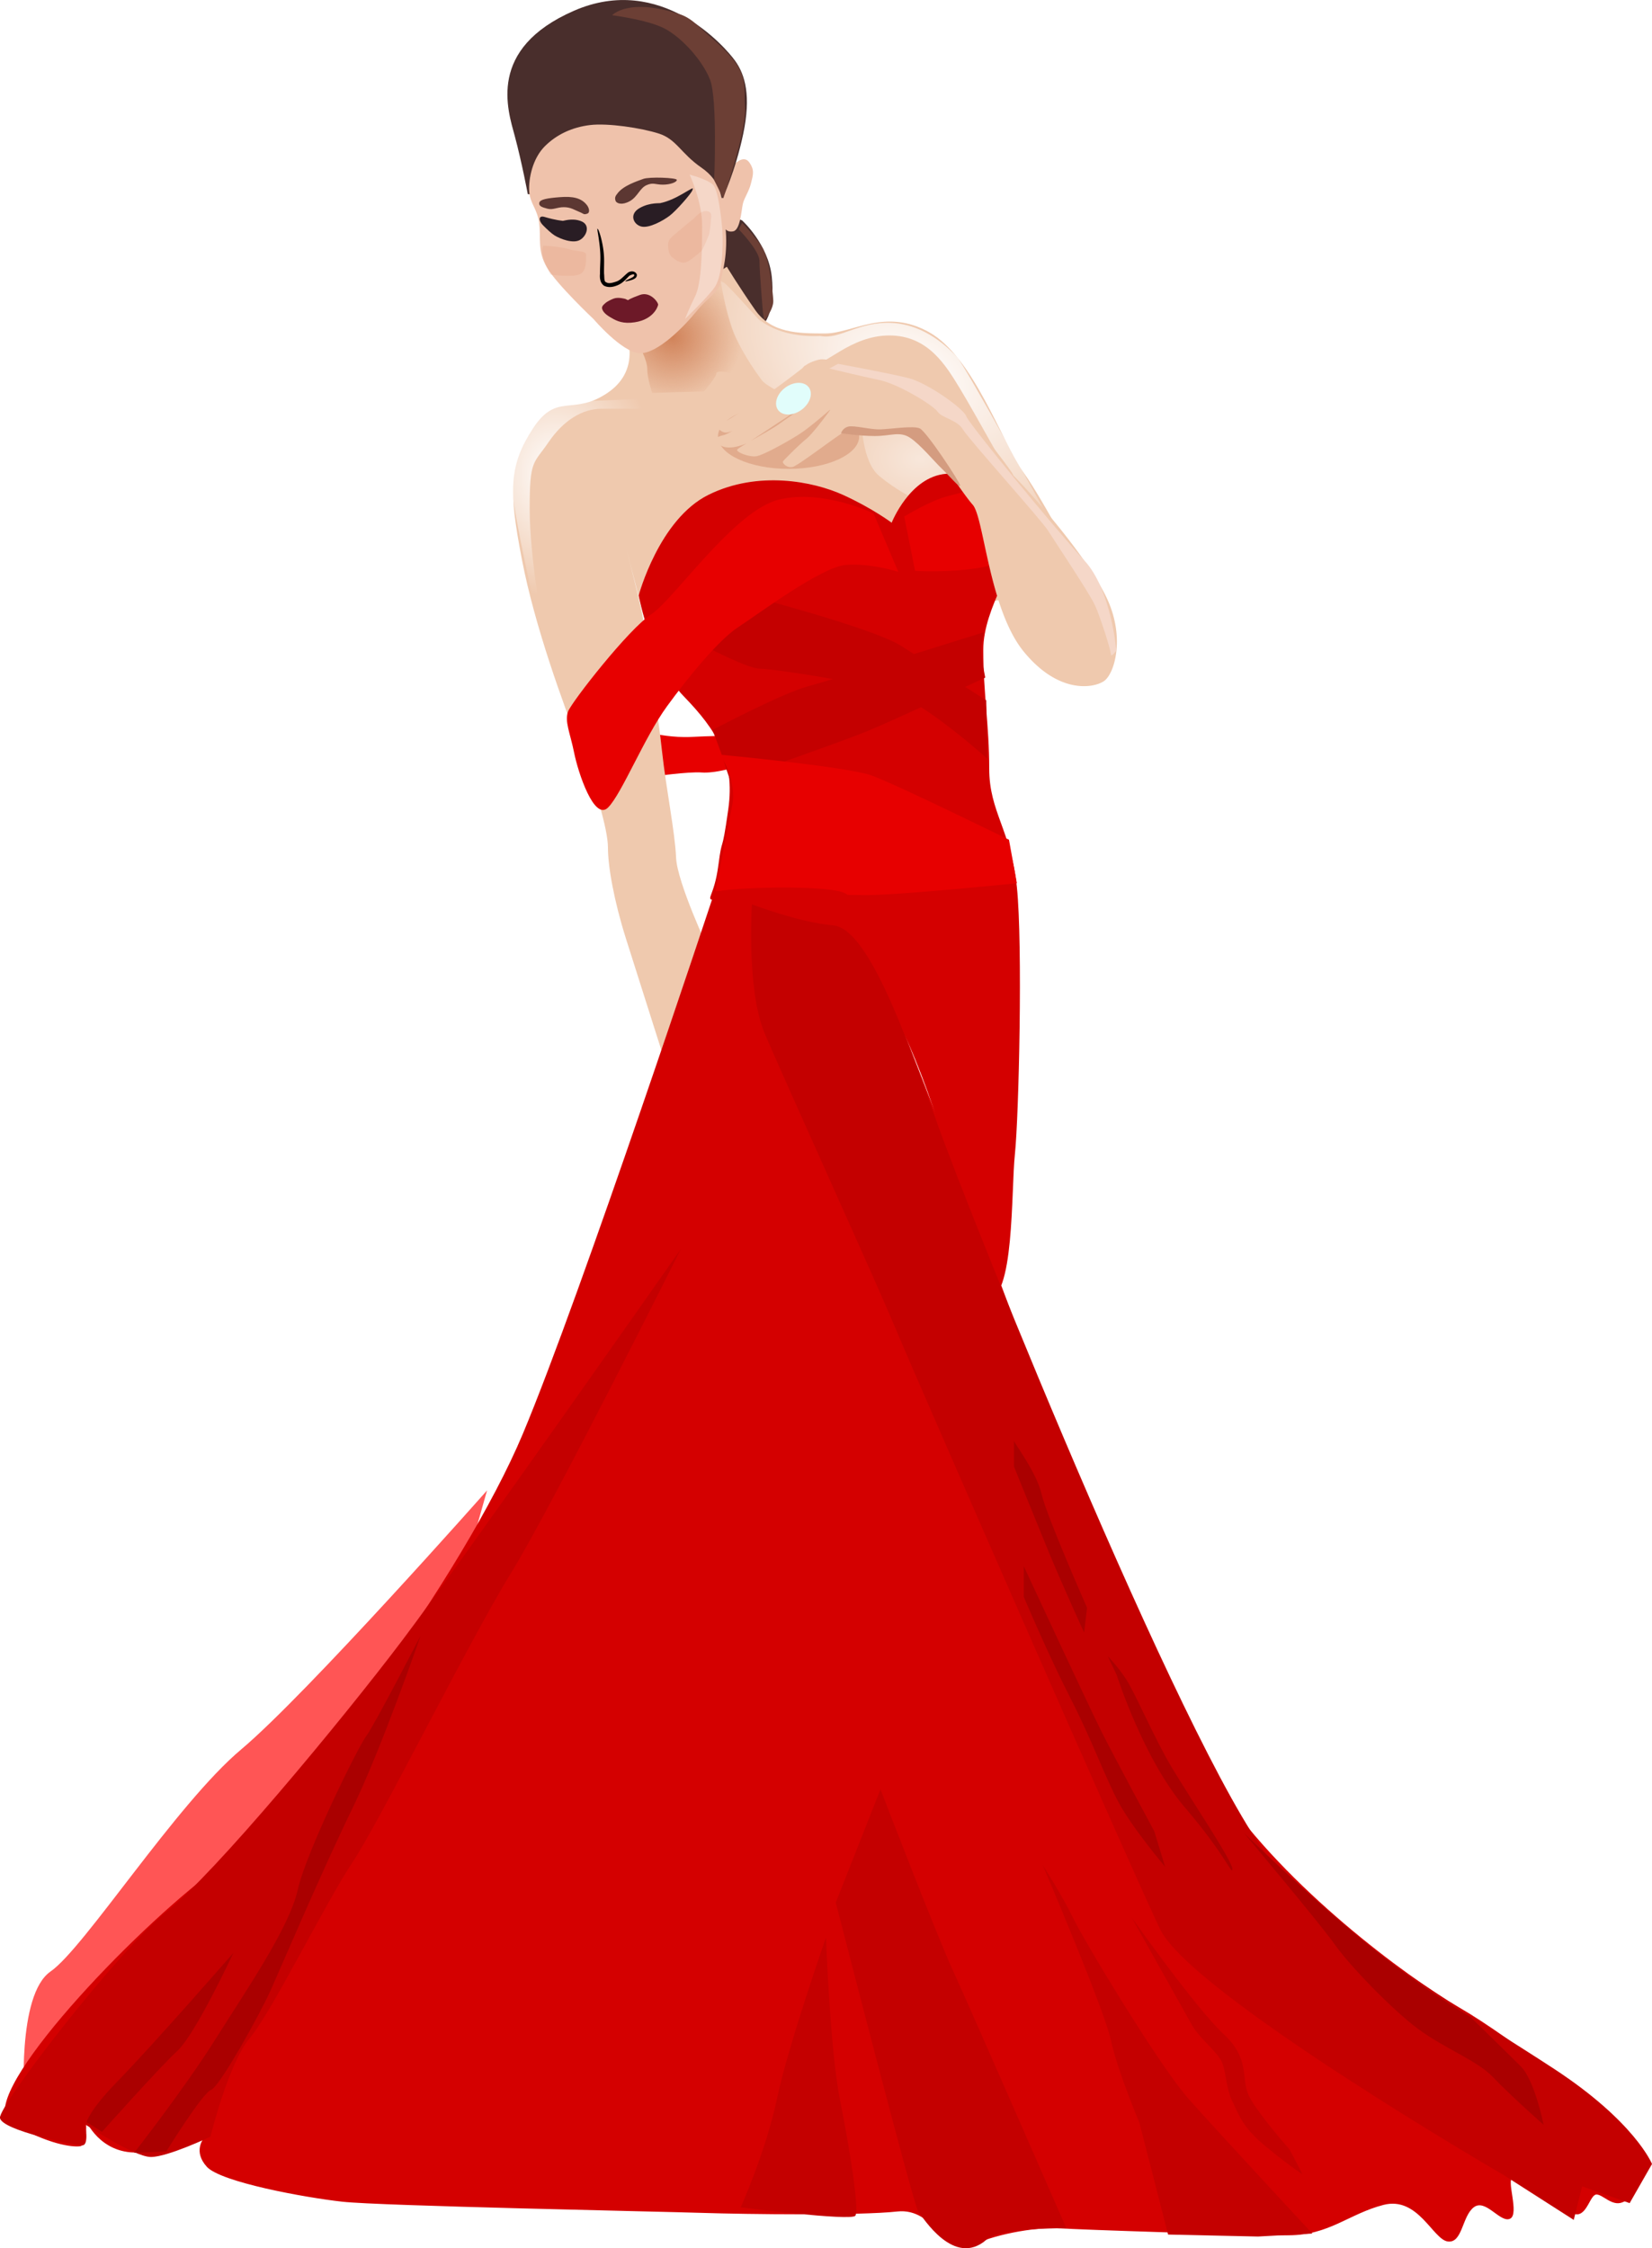 <svg xmlns="http://www.w3.org/2000/svg" xmlns:xlink="http://www.w3.org/1999/xlink" viewBox="0 0 289.43 393.78"><defs><radialGradient id="b" gradientUnits="userSpaceOnUse" cy="257" cx="680.03" gradientTransform="matrix(1 0 0 .957 0 10.952)" r="12.207"><stop offset="0" stop-color="#d1835a"/><stop offset="1" stop-color="#d1835a" stop-opacity="0"/></radialGradient><radialGradient id="c" xlink:href="#a" gradientUnits="userSpaceOnUse" cy="261.44" cx="721.66" gradientTransform="matrix(.443 -.897 1.454 .718 22.139 722.54)" r="28.297"/><radialGradient id="e" gradientUnits="userSpaceOnUse" cy="278.18" cx="723.51" gradientTransform="matrix(1 0 0 .694 0 85.1)" r="10.846"><stop offset="0" stop-color="#fff" stop-opacity=".554"/><stop offset="1" stop-color="#fff" stop-opacity=".277"/></radialGradient><radialGradient id="f" xlink:href="#a" gradientUnits="userSpaceOnUse" cy="282.18" cx="659.68" gradientTransform="matrix(1 0 0 1.203 0 -58.629)" r="18.007"/><filter id="g" height="1.451" width="1.311" color-interpolation-filters="sRGB" y="-.225" x="-.155"><feGaussianBlur stdDeviation=".497"/></filter><filter id="h" height="1.264" width="1.315" color-interpolation-filters="sRGB" y="-.132" x="-.158"><feGaussianBlur stdDeviation=".497"/></filter><filter id="d" height="2.304" width="1.411" color-interpolation-filters="sRGB" y="-.652" x="-.205"><feGaussianBlur stdDeviation="2.494"/></filter><linearGradient id="a"><stop offset="0" stop-color="#fff"/><stop offset="1" stop-color="#fff" stop-opacity="0"/></linearGradient></defs><path d="M85.33 261.05s-31.598 35.72-43.047 45.337c-11.449 9.617-27.477 34.804-33.43 38.926-5.953 4.122-4.58 22.897-4.58 22.897l75.104-86.094z" fill="#f55"/><path d="M114.79 128.55s3.117.693 6.406.52c3.29-.174 5.714-.174 5.714-.174l1.732 5.54s-3.463 1.04-5.714.867c-2.251-.174-8.484.692-8.484.692z" fill="#e70000"/><path d="M130.02 38.61s4.588 4.155 5.194 9.87c.606 5.713-1.125 7.877-1.125 7.877l-9.09-8.57 2.164-10.39z" fill="#492e2c"/><path d="M129.42 40.16s3.636 3.723 3.636 5.54.606 9.004.606 9.004.173.952.173 1.299c0 .346 1.732-1.818 1.645-3.377-.087-1.558-.693-7.531-2.078-9.523-1.385-1.99-3.376-4.069-3.376-4.069z" fill="#6c3f35"/><path d="M108.97 93.16s2.808 10.707 3.51 14.217 2.809 17.727 3.51 24.221c.703 6.494 2.282 14.217 2.458 18.605.176 4.388 5.792 16.323 5.792 16.323l-6.319 23.87s-6.143-19.307-8.249-25.977c-2.106-6.67-3.16-12.637-3.16-15.972 0-3.335-2.456-11.233-5.09-18.078-2.632-6.845-7.722-20.536-10.004-32.471-2.282-11.935-2.282-16.323 1.93-22.817 4.213-6.494 7.021-2.106 13.165-6.319 6.143-4.212 2.983-10.882 2.983-10.882l17.848-11.156s2.11 3.475 4.965 7.571 7.552 4.111 12.292 4.111c4.739 0 10.53-4.563 18.254-.175 7.723 4.388 12.637 19.131 16.499 24.572 3.861 5.441 10.882 19.131 10.882 19.131l-55.64 11.584-21.763-5.441" fill="#efc9ae"/><path d="M688.77 248.62s1.212 6.926 3.463 10.216c2.25 3.29 6.233 9.004 6.233 9.004l-2.77 1.212s-.346-2.078-1.905-3.983-6.06-2.597-6.06-1.904c0 .692-2.164 3.203-2.164 3.203l-9.09.26s-.866-2.424-.866-4.156c0-1.731-1.558-4.328-1.558-4.328l12.986-12.466z" fill="url(#b)" transform="translate(-562.21 -197.81)"/><path d="M688.47 246.91s.958 6.49 2.625 10 3.773 6.416 4.563 7.469c.79 1.053 3.593 2.281 3.593 2.281l2.125-2.531 1.75-2.219.844-.344c.177.031.292.062.5.094 2.282.351 6.717-5.094 13.562-5.094s9.943 5.358 12.312 9.219c2.37 3.861 12 21.25 12 21.25h2.719s-13.783-25.196-15.188-26.688c-1.404-1.492-5.433-5.618-11.312-5.969-5.88-.35-9.214 2.983-12.637 2.281-7.578.337-10.801-3-10.801-3 2.635 3.131-4.785-5.344-5.938-6.218-.291-.222-.456-.3-.53-.25l-.188-.282z" fill="url(#c)" transform="translate(-562.21 -197.81)"/><path d="M717.82 276.08c0 2.536-6.523 4.591-14.569 4.591-8.046 0-14.569-2.055-14.569-4.591s6.523-4.591 14.569-4.591c8.047 0 14.569 2.055 14.569 4.591z" transform="matrix(.849 0 0 1.24 -458.9 -265.906)" opacity=".638" filter="url(#d)" fill="#cc815e"/><path d="M713.17 271.61s0 6.979 3.06 9.55 6.245 4.04 6.245 4.04l11.386-5.02s-4.408-8.203-6.244-8.815c-1.837-.612-14.447.245-14.447.245z" fill="url(#e)" transform="translate(-562.21 -197.81)"/><path d="M687.73 269.4h-20.085c-3.463 0-6.753 2.078-9.35 5.887-2.597 3.81-3.29 2.943-3.29 11.6 0 8.658 2.424 21.644 2.424 21.644v2.078s-5.713-23.721-5.713-29.262 5.367-11.428 6.58-11.774c1.211-.347 5.367-1.559 7.444-1.559 2.078 0 11.428-.52 15.237-.692 3.81-.173 5.368.346 5.368.346z" fill="url(#f)" transform="translate(-562.21 -197.81)"/><path d="M128.65 28.79s1.613-1.738 2.606-.372c.993 1.365.683 2.234.31 3.723s-1.178 2.482-1.427 3.6c-.248 1.116-.434 4.53-1.675 4.777-1.241.249-1.614-.744-1.614-.744s-.673-4.895-.673-5.391c0-.497 2.473-5.593 2.473-5.593z" fill="#efc2ab"/><path d="M92.47 34.01s-1.053-5.617-2.282-10.18c-1.228-4.564-4.914-15.27 10.356-21.94 15.27-6.67 26.503 6.319 28.258 8.776 1.755 2.457 2.809 6.143 1.404 12.813-1.404 6.67-3.608 11.207-3.608 11.207z" fill="#492e2c"/><path d="M104.01 55.91s4.964 5.833 8.067 5.957c3.103.124 7.819-4.716 9.929-7.322s3.847-3.227 4.22-5.089c.372-1.861 1.365-4.964.868-9.804-.496-4.84-.62-7.82-4.22-10.301-3.599-2.483-4.343-4.965-7.446-5.958-3.103-.993-8.936-1.861-12.039-1.489-3.103.372-5.833 1.613-7.943 3.723-2.11 2.11-2.854 5.585-2.73 7.82.124 2.233 1.365 2.978 1.737 5.584.372 2.606-.372 4.84 1.365 7.819s8.192 9.06 8.192 9.06z" fill="#efc2ab"/><path d="M108.18 33.88c1.033-1.387 3.466-2.15 4.52-2.545 1.053-.395 5.88-.22 5.88.176 0 .394-1.142.833-2.458.833-1.316 0-1.667-.439-2.852.088-1.185.526-1.58 2.062-2.94 2.808-1.36.746-2.238.395-2.457 0-.27-.684.03-.987.307-1.36zM102.87 35.98c-.993-1.338-2.545-1.624-4.783-1.448-2.238.176-3.466.395-3.598.965-.132.57.395.79 1.404 1.053s1.668-.263 2.896-.263 1.93.527 2.72.834c.79.307.705.529 1.36.307.589-.199.289-1.06 0-1.448z" fill="#5c3732"/><path d="M115.77 35.55c0 .124-1.83-.186-3.723.9s-1.055 2.885.31 3.227c1.365.34 3.816-1.024 4.964-1.893 1.148-.869 3.755-3.847 3.972-4.437.217-.59.217-.496-1.955.745s-3.568 1.458-3.568 1.458zM98.55 38.67c0 .124 1.618-.589 3.29.081 1.673.67.933 2.654-.274 3.295-1.206.642-3.372-.185-4.387-.8-.517-.315-1.37-1.095-2.107-1.855-.708-.731-.76-1.72.325-1.395 1.979.592 3.153.674 3.153.674z" fill="#291d24"/><path d="M109.57 49.3c-.015-.01-.011-.054.044-.113.055-.058.179-.12.29-.168.16-.08.374-.17.618-.292.174-.089.367-.181.507-.325.066-.082.13-.185.083-.215.013-.123-.104-.153-.282-.118a1.809 1.809 0 00-.573.238c-.536.508-1.095 1.26-2.059 1.653-.67.28-1.545.499-2.374.083-.748-.546-.76-1.481-.704-2.106-.012-1.048.078-2.042.067-2.94-.012-1.2-.157-2.264-.27-3.083-.07-.507-.136-.915-.187-1.216-.048-.219-.042-.368-.063-.46-.022-.092-.047-.138-.03-.153.015-.016.074.003.146.094.071.092.137.273.197.45.113.292.238.7.361 1.203.2.814.419 1.893.483 3.145.047.942-.019 1.948.005 2.948.079.667-.027 1.397.351 1.5.449.323 1.135.105 1.783-.102.737-.235 1.289-.942 1.913-1.45.255-.256.628-.37.953-.336.324.033.6.214.736.518a.666.666 0 01-.26.666 2 2 0 01-.654.32c-.278.092-.504.141-.675.18-.15.045-.246.039-.304.054-.058.016-.088.036-.102.025z" fill-rule="evenodd"/><path d="M109.57 52.36s-1.25-.373-2.038-.069c-.411.159-1.089.459-1.513.834-.388.344-.642.596-.508 1.017.145.46.588.946 1.407 1.417.754.434 1.743 1.095 3.597.965 3.869-.27 4.721-2.756 4.788-3.134.067-.378-1.35-2.394-3.17-1.738-1.82.656-2.112.925-2.112.925z" fill="#6d1928"/><path d="M664.89 242.66c-.067.345.24 2.52-1.047 3.163s-5.222.085-5.222.085c-.685-1.69-1.796-3.381-1.244-5.071 0 0 2.84.107 4.53.615 1.689.508 3.179.205 2.983 1.208z" opacity=".391" filter="url(#g)" fill="#df875d" transform="translate(-562.21 -197.81)"/><path d="M120.82 30.58s2.194 4.651 2.194 8.951-.088 10.092-1.229 12.374c-1.14 2.282-1.755 3.95-1.755 3.95s4.41-4.229 5.31-5.749c1.556-2.628 1.272-9.346 1.184-10.224-.088-.877-.614-6.538-1.58-7.503-.965-.965-4.124-1.799-4.124-1.799z" fill="#f5d7c8"/><path d="M683.84 236.03c-.62.496-1.924 1.551-2.854 2.358-.931.807-1.8 1.303-1.738 2.42.062 1.117.248 1.738.93 2.234.683.497 1.49.993 2.297.683.807-.31 2.172-1.614 2.544-1.862.372-.248 1.241-2.606 1.365-2.854.124-.249.373-1.924.373-2.544 0-.621.372-1.552-.745-1.676-1.117-.124-2.172 1.241-2.172 1.241z" opacity=".391" filter="url(#h)" fill="#df875d" transform="translate(-562.21 -197.81)"/><path d="M107.25 2.67s5.877.735 8.938 2.204 6.856 5.632 8.202 9.06.735 17.63.735 17.63l1.592 3.183s4.285-12.366 3.795-16.161c-.199-1.543.277-3.71-.722-6.005-.917-2.105-3.21-4.32-5.504-6.26-1.356-1.146-3.012-3.099-5.038-3.774-9.182-3.06-11.998.123-11.998.123z" fill="#6c3f35"/><path d="M111.9 104.29s3.55-13.345 12.243-17.63c8.693-4.285 18.365-2.326 23.507 0 5.142 2.326 8.57 4.897 8.57 4.897s3.183-8.08 9.55-8.57c6.366-.49 13.223 4.408 12.978 10.04-.245 5.631-6.478 13.193-6.478 20.812 0 7.619 1.04 13.16 1.04 20.777 0 7.619 3.809 10.735 4.848 20.777s.346 40.17-.347 46.75c-.692 6.579-.042 25.558-4.94 25.558-1.864 0-7.403-46.639-27.2-65.855-5.685-5.517-12.095-3.83-20.484-4.217-1.738-.08-.064-.45.67-6.081.735-5.632.53-1.176 1.742-9.833s-2.078-13.852-7.792-19.74c-5.713-5.886-7.907-17.686-7.907-17.686z" fill="#d40000"/><path d="M131.06 104.31s21.989 5.714 26.838 8.83c4.848 3.117 14.89 9.523 14.89 9.523l.173 10.216s-10.735-9.696-16.622-11.6c-5.887-1.905-21.124-4.156-23.2-4.156-2.079 0-9.004-3.636-9.004-3.636z" fill="#c40000"/><path d="M153.05 89.94s-8.83-4.329-16.622-2.424c-7.792 1.905-18.353 17.488-22.336 20.085-3.982 2.597-13.852 15.237-14.544 16.968-.693 1.732.346 3.81 1.039 7.272.692 3.463 3.517 12.026 5.941 9.602 2.424-2.424 6.302-12.211 10.334-17.74 3.66-5.019 9.004-11.601 12.466-13.852 3.463-2.25 14.544-10.562 18.873-10.908 4.329-.346 9.177 1.212 9.177 1.212zM160.32 99.99l-1.905-9.523s4.658-2.825 7.596-3.56c2.939-.734 4.408-1.224 4.408-1.224l4.652 7.836v3.183c0 .98 2.204 1.714-3.183 2.693-5.387.98-11.568.595-11.568.595z" fill="#e70000"/><path d="M172.44 110.72s-26.491 8.311-30.993 9.523c-4.502 1.212-16.622 7.618-16.622 7.618s1.558 3.983 2.078 5.714c.52 1.732 1.039 3.117 1.039 3.117s19.046-6.58 24.067-8.657c5.02-2.078 20.604-9.35 20.604-9.35s-.52-2.597-.693-4.156c-.173-1.558.52-3.809.52-3.809z" fill="#c40000"/><path d="M176.77 147.08s-19.739-9.696-24.067-11.254c-4.329-1.558-26.491-3.636-26.491-3.636s2.943 4.675 2.078 8.83c-.866 4.156-2.944 15.064-2.944 15.064s20.604.693 26.491.693c5.887 0 26.318-2.078 26.318-2.078z" fill="#e70000"/><path d="M125.12 156.44c-.49-.98 21.548-1.714 23.262.245s23.507 58.767 30.363 77.377c6.856 18.61 23.997 63.175 35.26 79.826 11.264 16.65 32.322 32.322 41.627 37.709 9.305 5.387 25.466 18.12 28.894 22.528 3.428 4.407 4.441 4.447 2.363 7.39-2.077 2.944-.865 3.55-2.683 4.243-1.818.693-3.377-1.385-4.502-1.385-1.126 0-1.645 3.722-3.636 3.463-1.991-.26-9.696-6.32-10.995-6.32-1.299 0 1.212 6.32-.52 7.099-1.731.779-4.269-3.594-6.35-2.002s-1.96 6.33-4.558 5.984c-2.597-.346-5.194-7.964-11.254-6.406-6.06 1.558-9.531 5.32-16.632 5.32-7.1 0-36.974-.98-40.158-1.225-3.183-.245-10.529.735-15.182 2.938-4.652 2.204-6.611-6.61-13.223-5.876-6.611.734-26.445.49-34.036.245-7.59-.245-56.564-1.225-63.175-1.96-6.611-.734-21.303-3.427-23.752-6.121-2.448-2.693-.578-4.922-.578-4.922s-5.02 2.251-11.6 2.424c-6.58.173-8.994-5.595-8.994-5.595s.346 4.329-1.04 4.502c-1.384.173-5.55-.292-12.13-4.101s19.16-31.486 34.342-43.24c15.182-11.753 45.055-52.891 55.339-77.377s33.546-94.762 33.546-94.762z" fill="#d40000"/><g><path d="M143.95 62.94c-.273.006-.52.06-.75.125-1.843.527-2.281 1.156-2.281 1.156a141.492 141.492 0 01-6.313 4.719c-2.048 1.427-5.912 3.879-6.687 4.375-.776.496-1.722.836-2.125 1.156-.124.538.41 1.064 1.062 1.25.461.132 1.067-.084 1.47-.25-.657.37-1.196.65-1.47.719-1.24.31-1.375.502-1.375.812 0 .31.45 1.313 2.125 1.375 1.257.047 2.592-.463 3.188-.718-.911.54-1.656 1.005-1.656 1.156 0 .434 2.133 1.28 3.375 1.094 1.24-.186 5.701-2.666 7.687-3.97s5.406-4.343 5.406-4.343-3.04 4.226-4.344 5.281-3.814 3.596-4.062 3.906c-.248.31.695 1.249 1.687 1 .993-.248 8.01-5.66 9.25-6.28 1.242-.621 4.816.184 7.273.184s4.453-1.12 6.296.81 6.727 9.677 8.713 11.911c1.986 2.234 2.856 18.272 8.937 25.72 6.082 7.446 12.17 6.428 14.031 5.187 1.862-1.242 3.698-7.424.719-14.125s-12.095-17.377-16.625-21.97c.552.206-7.16-9.734-9.969-12.718-2.808-2.984-9.31-4.986-14.312-5.688-4.377-.614-7.342-1.916-9.25-1.875zm.219 5.938s-.507.335-.563.374c-.74.519-5.581 3.945-7.312 5.157-1.054.738-3.147 1.883-4.813 2.843l12.125-8-.062-.124z" fill="#efc9ae"/><path d="M145.3 64.55s5.441 1.316 8.776 2.018c3.335.702 9.39 4.388 10.18 5.53.79 1.14 3.422 1.403 4.476 3.159S182.51 91.14 183.65 92.984c1.14 1.842 7.284 10.97 8.249 13.164.965 2.194 2.72 7.722 2.72 8.424 0 .702.966-.614.966-.614s-.878-10.707-5.617-15.797-20.306-24.009-20.678-25.25c-.372-1.241-6.702-5.833-10.177-6.702-3.475-.869-12.287-2.482-12.287-2.482z" fill="#f5d7c8"/><path d="M140.441 71.766c-1.485 1.097-3.33 1.12-4.12.05s-.226-2.826 1.26-3.923c1.485-1.097 3.33-1.12 4.12-.05s.226 2.826-1.26 3.923z" fill="#e1fdfb"/><path d="M147.35 75.88s3.183.49 5.938.49 4.285-.857 6.06.245 4.347 4.224 5.632 5.448c1.286 1.224 3.245 3.55 3.245 3 0-.552-5.938-9.55-7.101-10.04-1.164-.49-5.081.123-6.857.184-1.775.061-4.59-.735-5.632-.49-1.04.245-1.285 1.163-1.285 1.163z" fill="#d49c80"/></g><path d="M131.74 158.4s-.98 14.937 2.204 22.528c3.183 7.59 19.344 43.096 23.017 51.911 3.673 8.815 40.892 93.783 46.279 105.05 5.387 11.264 60.237 43.096 60.237 43.096l12.243 7.836 1.469-5.877 8.325 2.938 3.918-6.856s-2.938-7.346-17.14-16.65c-14.202-9.306-34.77-21.059-48.483-35.26s-53.87-114.11-59.747-130.76c-5.876-16.652-12.243-33.792-18.12-34.282-5.876-.49-14.202-3.673-14.202-3.673z" fill="#c40000"/><path d="M177.64 252.35v4.502s3.636 9.003 6.06 14.89c2.424 5.887 6.233 14.198 6.233 14.198l.52-4.329s-7.1-16.102-7.965-19.912c-.866-3.809-4.848-9.003-4.848-9.35zM179.37 274.34v5.367s4.155 9.87 8.138 17.661c3.982 7.792 6.06 13.852 8.484 18.353 2.424 4.502 8.138 11.254 8.138 11.254l-1.905-6.233s-7.099-13.159-9.35-17.66c-2.25-4.502-13.505-28.743-13.505-28.743zM195.65 293.39s4.675 14.717 11.947 23.201c7.272 8.484 8.311 12.12 8.311 10.735 0-1.385-7.445-12.466-10.562-17.661-3.117-5.194-6.406-12.986-7.965-15.41s-3.29-4.155-3.29-4.155zM217.98 321.09s13.505 16.102 15.929 19.565c2.424 3.463 9.87 11.254 14.544 14.717 4.675 3.463 10.389 5.54 13.159 8.484 2.77 2.944 8.83 8.311 8.83 8.311s-1.558-7.791-3.982-10.216c-2.424-2.424-8.83-8.657-8.83-8.657-13.493-7.97-26.614-19.662-39.65-32.205z" fill="#a00"/><path d="M182.66 326.63s10.735 25.106 11.947 30.647c1.212 5.54 5.021 14.544 5.021 14.544l5.021 19.565 15.756.346 9.523-.52s-16.276-17.487-21.643-23.547c-5.367-6.06-18.527-28.05-20.258-31.686-1.731-3.636-5.367-9.35-5.367-9.35zM198.24 335.81s5.803 10.333 10.622 18.936c1.21 2.159 4.088 4.381 5.066 6.132.877 1.569.838 4.808 1.884 6.98 1.459 3.028 1.994 4.832 5.976 8.121 3.982 3.29 6.406 4.849 6.406 4.849l-2.25-4.329s-5.541-6.233-7.1-9.35c-1.558-3.116.347-6.406-4.501-10.908-4.849-4.502-16.102-20.43-16.102-20.43zM154.26 313.4s9.795 25.466 12.733 31.832c2.938 6.366 19.834 45.055 19.834 45.055s-11.544-.174-13.957 1.959c-5.72 5.057-11.189-3.906-11.998-4.897-.79-.967-14.447-54.115-14.447-54.115zM144.71 339.36s-6.611 18.855-8.57 28.159c-1.96 9.305-6.367 19.099-6.367 19.099s19.344 2.449 20.08 1.47c.734-.98-.98-11.754-2.694-20.325-1.714-8.57-2.449-28.404-2.449-28.404zM119.29 218.76s-22.509 45.018-29.781 56.792c-7.272 11.774-22.855 43.286-27.703 50.558-4.848 7.272-14.198 26.318-18.007 30.82-3.81 4.502-6.926 17.315-6.926 17.315s-7.49 3.554-10.429 3.554c-2.938 0-11.528-5.715-11.528-5.715s.735 3.673-.49 3.673-14.183-2.61-14.428-4.814c-.244-2.204 20.945-29.595 29.256-36.175 8.311-6.58 30.474-33.244 41.21-47.442s48.826-68.565 48.826-68.565z" fill="#c40000"/><path d="M40.89 342.05s-6.611 14.202-9.795 17.14c-3.183 2.938-13.223 14.202-13.223 14.202l-2.693-1.714s.42-2.01 5.387-7.101c6.418-6.58 20.324-22.528 20.324-22.528zM73.7 286.47s-6.856 19.834-11.998 30.363c-5.142 10.529-12.243 27.18-14.202 31.587-1.959 4.408-9.06 17.14-10.529 17.63-1.47.49-7.836 10.774-7.836 10.774l-5.632.245s8.816-11.264 14.202-19.834c5.387-8.57 12.978-19.59 14.447-26.2 1.47-6.611 10.53-24.976 11.998-26.935 1.47-1.959 9.55-17.63 9.55-17.63z" fill="#a00"/></svg>